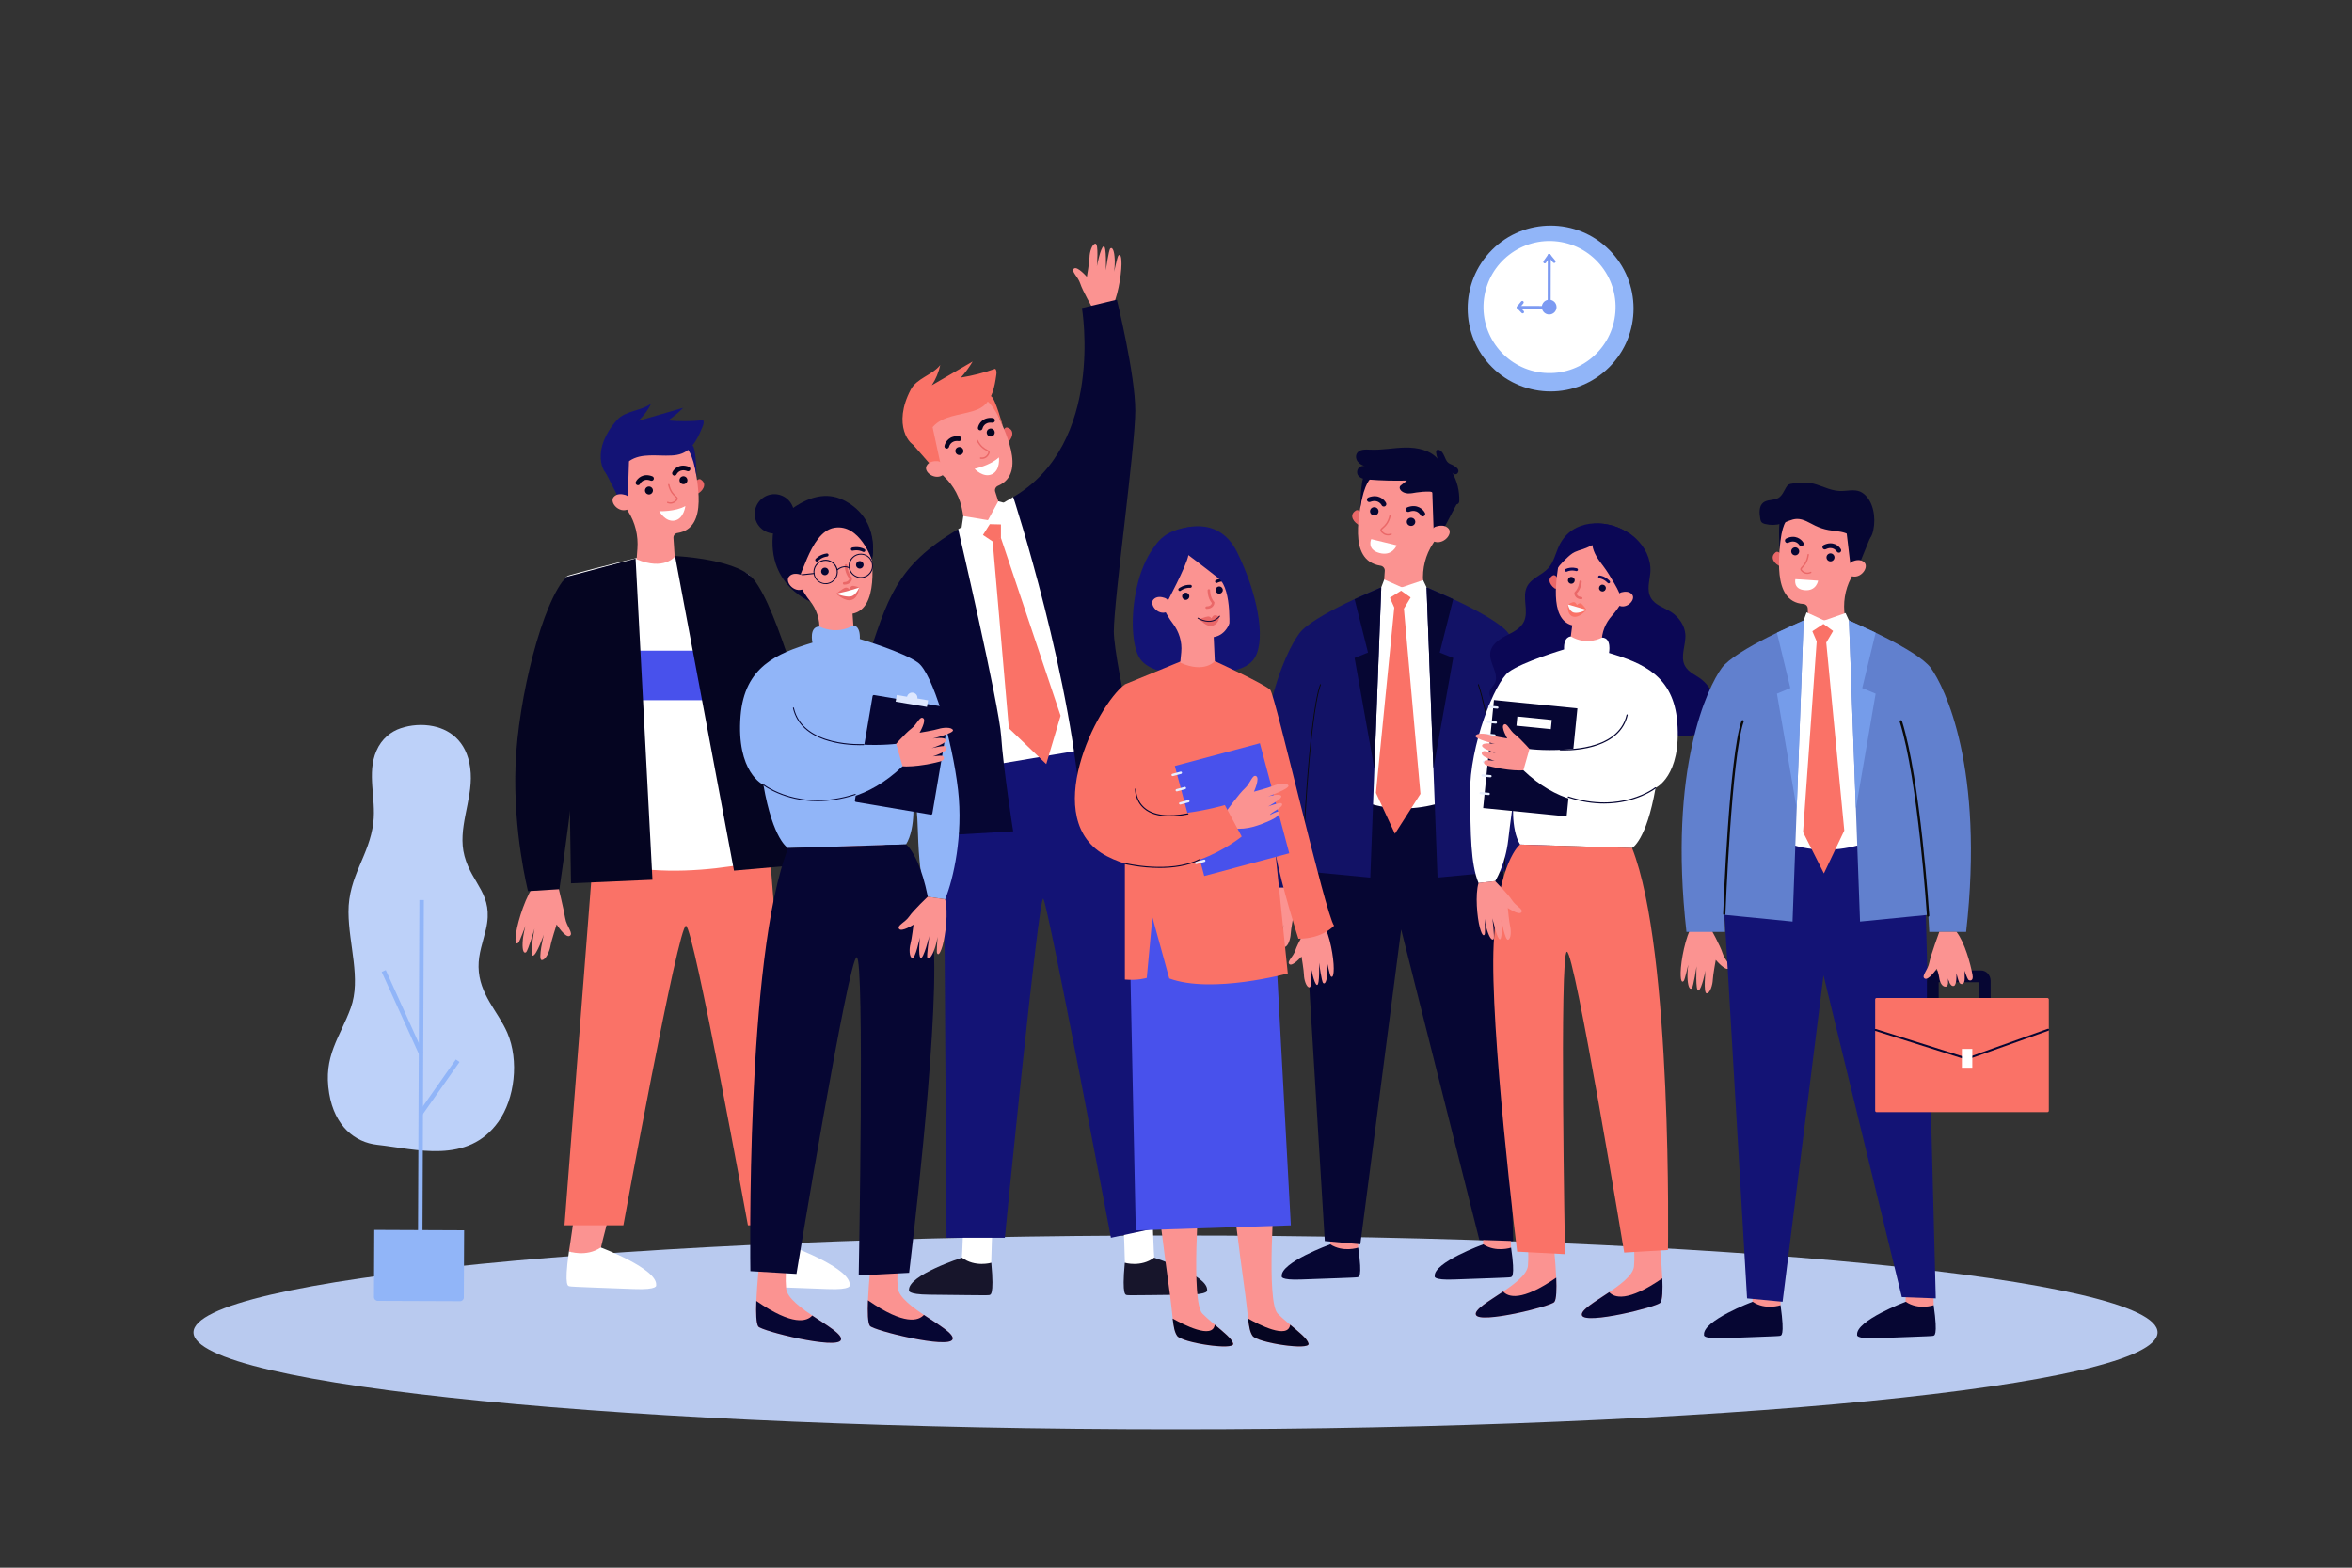 <?xml version="1.0" encoding="UTF-8"?> <!-- Generator: Adobe Illustrator 24.3.0, SVG Export Plug-In . SVG Version: 6.00 Build 0) --> <svg xmlns="http://www.w3.org/2000/svg" xmlns:xlink="http://www.w3.org/1999/xlink" version="1.1" id="_x2014_ÎÓÈ_x5F_1" x="0px" y="0px" viewBox="0 0 3000 2000" style="enable-background:new 0 0 3000 2000;" xml:space="preserve"><rect x="0" y="0" width="3000" height="2000" fill="#333333" stroke="none"/> <style type="text/css"> .st0{display:none;fill:#FFFFFF;} .st1{display:none;fill:#DDE7FE;} .st2{fill:#B9CAEF;} .st3{fill:#FB9391;} .st4{fill:#060633;} .st5{fill:#EA6868;} .st6{fill:#FFFFFF;} .st7{fill:#121266;} .st8{fill:#0A0A0A;} .st9{fill:#FA7267;} .st10{fill:#17152B;} .st11{fill:#131375;} .st12{fill:#050521;} .st13{fill:#BDD1F9;} .st14{fill:#91B5F8;} .st15{fill:#7C9AF2;} .st16{fill:#4851EC;} .st17{fill:#E7EEFD;} .st18{fill:#240D39;} .st19{fill:#0B0755;} .st20{fill:#FAFAFC;} .st21{fill:#DDE7FE;} .st22{fill:#6180CE;} .st23{fill:#759CEA;} </style> <rect x="0" y="0" class="st0" width="3000" height="2000"></rect> <g> <path class="st1" d="M2783.6,1581.6c-37.7,84-83.7,138.6-84,154.7l-2260.1-12.6c-136.7-90.6-251.4-472.6-225.7-719.7 c38.4-369.8,324-474.9,449.9-522.6C945,374.7,1053.6,301.8,1158,234.2c145.1-94,280.1-119,454.8-115.2 c205.5,4.5,633,87.8,769,251.5c213.5,256.9,174.1,415.5,339.2,676.7C2866.1,1276.5,2839.3,1457.5,2783.6,1581.6z"></path> <path class="st2" d="M2752,1699.8c0-68.3-560.8-123.6-1252.6-123.6c-691.8,0-1252.6,55.4-1252.6,123.6s560.8,123.6,1252.6,123.6 C2191.2,1823.5,2752,1768.1,2752,1699.8L2752,1699.8z"></path> <g> <path class="st3" d="M1643.2,1127.7c0,0,12.7,22,15.5,31c2.8,8.9,12.3,15.6,7.8,18.8s-16.4-10.6-16.4-10.6s-3.6,18.7-3.8,24.6 c-0.2,5.9-3.3,16.4-7.8,16.6c-4.5,0.2-1.5-28.1-1.5-28.1s-4.9,23.6-9,24.6c-4.1,1-2.4-29.8-2.4-29.8s-4,25.4-6.1,27.1 c-2.1,1.7-4.5-0.8-5.3-10.1c-0.8-9.3,0.8-19,0.8-19s-4.2,17.6-5.5,19.6c-1.3,1.9-4.5,3.7-4.2-10.2c0.3-13.9,5.9-43.9,15-57.8 L1643.2,1127.7z"></path> <path class="st3" d="M1696.4,1536.8c0,0,0.8,50.9,0.3,51.7c-0.4,0.7,3.8,7.1,3.8,7.1l16.6,2.9l15.2-6.7c0,0-1.3-47.3,0.2-54.8 C1734.2,1529.4,1696.4,1536.8,1696.4,1536.8z"></path> <path class="st4" d="M1732.4,1591.7c0,0-19.2,6.5-35.6-4.2c0,0-63.8,23.1-61.9,40.7c0,0-2.7,5.2,24.9,4.1 c27.7-1.1,70.6-2.3,71.8-2.9C1732.8,1628.7,1738.2,1631.5,1732.4,1591.7z"></path> <path class="st3" d="M1891.4,1536.8c0,0,0.8,50.9,0.3,51.7c-0.4,0.7,3.8,7.1,3.8,7.1l16.6,2.9l15.2-6.7c0,0-1.3-47.3,0.3-54.8 C1929.2,1529.4,1891.4,1536.8,1891.4,1536.8z"></path> <path class="st4" d="M1927.4,1591.7c0,0-19.2,6.5-35.5-4.2c0,0-63.8,23.1-61.9,40.7c0,0-2.7,5.2,24.9,4.1 c27.7-1.1,70.6-2.3,71.8-2.9C1927.8,1628.7,1933.2,1631.5,1927.4,1591.7z"></path> <polygon class="st4" points="1915.8,1050.5 1930.1,1583.3 1886.9,1581.8 1787.2,1185.8 1735.1,1587.4 1689.8,1583.3 1657.2,1048.7 1726.6,997.5 "></polygon> <g> <path class="st5" d="M1737.4,656.1c0,0-4-7.3-8-4.8c-10.1,6.3-1.5,16.2,4.6,18.8L1737.4,656.1z"></path> <path class="st3" d="M1737.6,630.7L1737.6,630.7c0.1-0.7,0.1-1.4,0.2-2.1c3-32,33.4-55.3,66.9-50.2c27.9,4.2,48.8,27.8,48.8,55.1 c0,10.1-2.7,19.5-7.4,27.6c-6.6,12.6-12.3,23.3-18.2,32.2c-9.7,14.6-14,32-12.6,49.3l1.1,13.6c-37.2,15.1-51.8-3.3-51.8-3.3 l1.7-24.7c0.2-3.2-2.2-6-5.5-6.5c0,0,0,0-0.1,0C1717.1,714.9,1735.8,649.8,1737.6,630.7z"></path> <path class="st4" d="M1794.4,665.2c0.3-2.9,2.9-5,5.9-4.7c3,0.3,5.2,2.8,4.9,5.7s-2.9,5-5.9,4.7 C1796.3,670.6,1794.1,668.1,1794.4,665.2z"></path> <path class="st4" d="M1747.5,651.8c0.3-2.9,2.9-5,5.9-4.7c3,0.3,5.2,2.8,4.9,5.7c-0.3,2.9-2.9,5-5.9,4.7 C1749.4,657.2,1747.2,654.6,1747.5,651.8z"></path> <path class="st4" d="M1814.4,658.8c0.6,0,1.1,0,1.7-0.3c1.6-0.7,2.2-2.6,1.5-4.1c-2.3-4.6-9.9-12-22.5-7.2 c-1.6,0.6-2.4,2.4-1.8,4c0.6,1.6,2.5,2.3,4.1,1.7c10.3-3.9,14.3,3.9,14.5,4.2C1812.3,658.1,1813.3,658.7,1814.4,658.8z"></path> <path class="st4" d="M1764.8,646.2c0.6,0,1.1,0,1.7-0.3c1.6-0.7,2.2-2.6,1.5-4.1c-2.3-4.6-9.9-12-22.5-7.2 c-1.6,0.6-2.4,2.4-1.8,4c0.6,1.6,2.5,2.3,4.1,1.7c10.3-3.9,14.3,3.9,14.5,4.2C1762.7,645.5,1763.7,646.1,1764.8,646.2z"></path> <polygon class="st4" points="1858.1,643 1838.9,679.3 1828.6,676.4 1826.9,627.2 "></polygon> <path class="st3" d="M1827.1,675.1c1.1-1.7,2.9-3,4.9-3.5c4.1-1.2,11.3-2.3,15.7,2.8c6.4,7.5-9.5,24.4-22.8,14.1 C1824.9,688.4,1821.2,684.2,1827.1,675.1z"></path> <path class="st5" d="M1765,681.6c4.9,2.9,9.8,0.6,9.8,0.6c0.5-0.2,0.6-0.8,0.4-1.2c-0.2-0.4-0.8-0.6-1.3-0.4 c-0.2,0.1-5.6,2.6-10.3-2.4c-0.8-0.8-1.1-1.4-1.1-1.9c0-0.6,0.9-1.4,2-2.4c2.7-2.3,7.2-6.2,9.4-15.7c0.1-0.5-0.2-1-0.7-1.1 c-0.5-0.1-1,0.2-1.1,0.7c-2.1,8.9-6.1,12.5-8.8,14.8c-1.4,1.3-2.6,2.2-2.7,3.6c0,1,0.4,2,1.6,3.2 C1763.2,680.3,1764.1,681,1765,681.6z"></path> <path class="st4" d="M1749,609.9c0,0-8.8,4.9-14.1,38.6c0,0,0.7-38,5.5-41.8S1749,609.9,1749,609.9z"></path> </g> <path class="st6" d="M1819.6,749.3h-57.8l-22.4,93.5v179.5c0,0,53,24.8,122.9-7.6l-20.4-210L1819.6,749.3z"></path> <path class="st7" d="M1819.6,749.3c0,0,87.2,35.6,104.3,58.5c17.1,22.9,68.5,122.2,44.8,324.5h-46.9l-1.2-21l-87,8.3L1819.6,749.3 z"></path> <path class="st7" d="M1761.8,749.3c0,0-87.2,35.6-104.3,58.5c-17.1,22.9-68.5,122.2-44.8,324.5h49.1l-1-21l87,8.3L1761.8,749.3z"></path> <path class="st8" d="M1920.3,1112.8c-0.3,0-0.5-0.2-0.5-0.5c-0.1-1.7-11.2-167.1-34.6-238.7c-0.1-0.3,0.1-0.6,0.3-0.7 c0.3-0.1,0.6,0.1,0.7,0.3c23.5,71.8,34.6,237.3,34.7,239C1920.9,1112.5,1920.6,1112.8,1920.3,1112.8 C1920.3,1112.8,1920.3,1112.8,1920.3,1112.8z"></path> <path class="st8" d="M1660.9,1110.8C1660.8,1110.8,1660.8,1110.8,1660.9,1110.8c-0.3,0-0.5-0.3-0.5-0.6 c0.1-1.9,7.8-194.5,23.4-237c0.1-0.3,0.4-0.4,0.7-0.3c0.3,0.1,0.4,0.4,0.3,0.7c-15.5,42.4-23.2,234.7-23.3,236.7 C1661.4,1110.6,1661.1,1110.8,1660.9,1110.8z"></path> <polygon class="st9" points="1800.8,759.8 1790.7,776.5 1811.8,1012.8 1779.2,1063.7 1755,1011.5 1778.4,775.1 1771,758.4 1790.9,751.2 "></polygon> <polygon class="st6" points="1819.6,749.3 1815.2,740.1 1788.1,749.3 1765.6,739.3 1761.8,749.3 1766.6,766.5 1787.1,753.6 1807.1,767.7 "></polygon> <path class="st3" d="M1934.6,1132.4c0,0-11,28.8-12.8,38c-1.8,9.2-10.6,16.7-5.8,19.5c4.8,2.7,15.3-12.1,15.3-12.1 s2.4,5.2,3.2,11.1c0.8,5.8,3.8,11.2,8.2,11s2.9-10.4,2.9-10.4s2.6,10.9,7.6,9.4c4-1.2,3.2-15.7,3.2-15.7s2.3,9.2,3.6,11.6 c1.6,2.8,7.1,3.8,6.9-5.6c-0.1-9.4-0.2-9.1-0.2-9.1s3.1,9.2,4.6,11c1.5,1.8,7.1,2.3,5.6-5.5c-2.5-13.7-10-40.3-20.5-53.2H1934.6z"></path> <path class="st4" d="M1838.4,575.8c-1.7-1.6-4.7-3-6.1-1.1c-0.6,0.7-0.6,1.7-0.5,2.7c0.2,2.7,0.9,5.3,1.9,7.8 c-9.7-11-26-14.4-41-14.2c-15,0.2-29.9,3.4-44.9,2.7c-5.9-0.3-13.1-0.7-16.6,4c-2.4,3.2-1.9,8,0.6,11.2c2.4,3.2,6.4,5.2,10.4,6.1 c-3.1-1.3-7-0.4-9.2,2c-2.2,2.4-2.6,6.3-1,9.1c2.6,4.3,8.4,5.3,13.6,5.7c16.3,1.3,32.7,1.7,49,1.3c-2.4,1.9-4.8,3.7-7.1,5.6 c-0.8,0.6-1.7,1.3-2,2.2c-0.5,1.3-0.1,2.8,0.7,3.9c2,3,5.8,4.5,9.5,4.7c3.7,0.2,7.4-0.6,11-1.2c5.3-0.8,10.7-1.2,16.2-1.1 c1.1,0,2.3,0.1,3.3,0.5c1.4,0.6,2.3,1.9,3.2,3c5.8,6.7,14.9,9.5,23.5,12.1c2.7,0.8,6.2,1.3,7.7-1c0.6-0.9,0.7-2,0.7-3 c0.4-12.5-2.7-25.1-9-36.1c1.6,2.8,5.6,3.5,7.4,0.2c2.3-4.2-3.1-7.6-6.2-9.3c-2.8-1.6-5.4-1.9-7.5-4.5 C1842.8,585,1842.4,579.8,1838.4,575.8z"></path> <polygon class="st4" points="1853.6,764.4 1836.4,832.5 1853.6,839.4 1828.3,980.7 1819.6,749.3 "></polygon> <polygon class="st4" points="1727.8,764.4 1744.9,832.5 1727.8,839.4 1753,980.7 1761.8,749.3 "></polygon> <path class="st6" d="M1781.4,695.7l-32.4-7.9c0,0-6.2,13.2,10.5,17.7C1776.2,710,1781.4,695.7,1781.4,695.7z"></path> </g> <g> <path class="st3" d="M1122.3,1083.4c0,0,10.9,23.4,13,32.8c2.1,9.3,11,16.9,6.3,19.8c-4.7,3-15.5-12-15.5-12s-4.9,18.8-5.5,24.9 s-4.5,16.5-8.9,16.4c-4.4-0.1,0.6-28.8,0.6-28.8s-6.6,23.8-10.7,24.5c-4.1,0.8-0.2-30.7-0.2-30.7s-5.8,25.7-8,27.3 c-2.2,1.6-4.4-1.2-4.5-10.7c-0.2-9.6,2.2-19.4,2.2-19.4s-5.4,17.7-6.8,19.6c-1.4,1.9-4.7,3.5-3.4-10.7 c1.3-14.2,9.1-44.6,19.1-58.1L1122.3,1083.4z"></path> <path class="st3" d="M1393.7,393.4c0,0-12.9-22.4-15.8-31.6c-2.9-9.1-12.4-15.9-8-19.2c4.4-3.3,16.4,10.6,16.4,10.6 s3.3-19.2,3.4-25.2c0.1-6.1,3.1-16.8,7.5-17.1c4.4-0.3,1.9,28.8,1.9,28.8s4.6-24.2,8.6-25.4c4-1.1,2.8,30.6,2.8,30.6 s3.6-26.1,5.7-27.9c2.1-1.8,4.5,0.8,5.4,10.3c1,9.5-0.5,19.5-0.5,19.5s3.9-18.1,5.1-20.2c1.2-2,4.4-3.9,4.3,10.4 c-0.1,14.3-5.2,45.2-14.1,59.5L1393.7,393.4z"></path> <path class="st6" d="M1229.2,1549c0,0-1.9,55.8-2.4,56.6c-0.5,0.8,3.7,8,3.7,8l17.4,4l16.4-6.6c0,0,1.1-51.9,3.2-60 C1269.7,1542.8,1229.2,1549,1229.2,1549z"></path> <path class="st10" d="M1264.4,1611c0,0-20.6,6.1-37.4-6.5c0,0-68.8,22.1-67.6,41.4c0,0-3.2,5.6,26.2,5.8 c29.3,0.2,74.9,1.1,76.1,0.5C1262.9,1651.5,1268.5,1654.9,1264.4,1611z"></path> <path class="st6" d="M1469.9,1549c0,0,1.9,55.8,2.4,56.6c0.5,0.8-3.7,8-3.7,8l-17.4,4l-16.4-6.6c0,0-1.1-51.9-3.2-60 C1429.5,1542.8,1469.9,1549,1469.9,1549z"></path> <path class="st10" d="M1434.7,1611c0,0,20.6,6.1,37.4-6.5c0,0,68.8,22.1,67.6,41.4c0,0,3.2,5.6-26.2,5.8 c-29.3,0.2-74.9,1.1-76.1,0.5C1436.2,1651.5,1430.6,1654.9,1434.7,1611z"></path> <polygon class="st6" points="1292.4,634.1 1222.2,675.1 1212.6,723.1 1266.9,989.5 1385.4,971.3 1339.9,701.1 "></polygon> <path class="st11" d="M1431.4,948.1c0,0,38.9,130.5,54.3,616.3l-68.7,14.7c0,0-80.5-427.2-86.3-432.5c-5.9-5.3-49,432.5-49,432.5 h-74.4l-3.9-592.6L1431.4,948.1z"></path> <path class="st4" d="M1292.4,634.1c0,0,77.4,236.9,87.2,416.1l88.1-6.6c0,0-47-197.5-47-237.9c0-40.5,27.4-235.7,27.4-281.7 s-23.5-141.7-23.5-141.7L1380,393C1380,393,1409.6,565.7,1292.4,634.1z"></path> <path class="st4" d="M1222.2,675.1c0,0,52.2,224.1,54.8,264.2c2.6,40.1,15.3,121.3,15.3,121.3l-92.4,5.3l-9.1-158.3 c0,0-28.7,60.3-35.3,86.3s-18.3,97.8-18.3,97.8h-52.2c0,0-7.8-160.6,19.6-244.2C1132.1,763.9,1142.2,722.3,1222.2,675.1z"></path> <g> <g> <path class="st5" d="M1278.8,551.9c0,0,2-7.8,6.2-6.4c10.8,3.6,5.3,15.1,0.3,19L1278.8,551.9z"></path> <path class="st3" d="M1272.5,527.7L1272.5,527.7c-0.3-0.6-0.5-1.3-0.7-2c-10.4-29.8-44-45-73.5-32.4 c-24.6,10.5-38.3,37.7-31.8,63.7c2.4,9.6,7.1,18,13.4,24.6c9.1,10.5,16.9,19.4,24.4,26.5c12.4,11.7,20.5,27.3,23.3,44.1 l2.3,13.2c37.8,5.8,46.9-15,46.9-15l-7.4-23.1c-1-3,0.6-6.2,3.5-7.5c0,0,0,0,0.1,0C1311.5,603.2,1278.7,545.5,1272.5,527.7z"></path> <path class="st12" d="M1228.5,573.7c-0.9-2.7-3.9-4.1-6.5-3.1c-2.7,0.9-4.1,3.9-3.1,6.5c0.9,2.7,3.9,4.1,6.5,3.1 C1228.1,579.3,1229.5,576.3,1228.5,573.7z"></path> <path class="st12" d="M1268.5,550.1c-0.9-2.7-3.9-4.1-6.5-3.1c-2.7,0.9-4.1,3.9-3.1,6.5c0.9,2.7,3.9,4.1,6.5,3.1 C1268,555.7,1269.4,552.7,1268.5,550.1z"></path> <path class="st12" d="M1208.6,572.2c-0.5,0.2-1,0.2-1.6,0.1c-1.6-0.3-2.7-1.9-2.3-3.5c1-4.9,6.3-13.7,19-12.1 c1.6,0.2,2.8,1.7,2.6,3.4c-0.2,1.6-1.7,2.8-3.4,2.6c-10.4-1.3-12.3,7-12.4,7.3C1210.3,571,1209.5,571.8,1208.6,572.2z"></path> <path class="st12" d="M1251.3,548.8c-0.5,0.2-1,0.2-1.6,0.1c-1.6-0.3-2.7-1.9-2.3-3.5c1-4.9,6.3-13.7,19-12.1 c1.6,0.2,2.8,1.7,2.6,3.4c-0.2,1.6-1.7,2.8-3.4,2.6c-10.4-1.3-12.3,7-12.4,7.3C1253,547.6,1252.2,548.5,1251.3,548.8z"></path> <polygon class="st9" points="1164.5,567.2 1190.9,597.4 1199.7,592.2 1189.5,544.9 "></polygon> <path class="st3" d="M1200.8,590.6c-1.4-1.4-3.3-2.2-5.3-2.3c-4.1-0.2-11,0.4-13.8,6.3c-4.2,8.6,14.6,21,24.3,8.2 C1206,602.9,1208.3,598,1200.8,590.6z"></path> <path class="st5" d="M1259.5,582.5c-3.8,3.9-8.9,2.8-8.9,2.8c-0.5-0.1-0.8-0.6-0.7-1.1c0.1-0.5,0.6-0.8,1.1-0.7 c0.2,0.1,5.8,1.2,8.9-4.6c0.5-0.9,0.7-1.6,0.6-2.1c-0.2-0.6-1.1-1.1-2.4-1.8c-3-1.6-8.1-4.3-12.4-12.8c-0.2-0.4,0-1,0.4-1.2 c0.4-0.2,1,0,1.2,0.4c4,8.1,8.6,10.5,11.6,12.1c1.6,0.9,2.9,1.5,3.3,2.8c0.3,0.9,0.1,2-0.7,3.4 C1260.9,580.9,1260.2,581.8,1259.5,582.5z"></path> <path class="st6" d="M1243.1,598.1c0,0,20.6-4.5,31-14.6c0,0,2.2,16.2-8.8,21.5C1254.2,610.1,1243.1,598.1,1243.1,598.1z"></path> <path class="st9" d="M1257.1,510.5c0,0,9.3,2.6,22.1,33.5c0,0-9.7-36-15-38.5C1259,503,1257.1,510.5,1257.1,510.5z"></path> </g> <path class="st9" d="M1161.7,497c7.6-14.5,27.4-18.4,37.6-31.3c-2,9.2-5.6,18-10.8,25.8c17.4-10.1,34.7-20.2,52.1-30.3 c-4.3,7.3-9.3,14.2-15,20.5c14.9-2.4,29.6-6.2,43.8-11.2c2,1.9,1.8,5.1,1.4,7.8c-2.1,14.9-5.1,31.5-17.3,40.3 c-3.8,2.8-8.2,4.5-12.6,5.9c-17.7,5.4-38.6,6-50.8,19.8c-5.7,6.4-10.1,24.8-20.5,24.9C1160.3,569.3,1138,542.1,1161.7,497z"></path> </g> <polygon class="st9" points="1276.7,666.9 1276.7,686.3 1266.6,691.1 1251.9,681.3 1261,666.9 "></polygon> <polygon class="st6" points="1226.6,672.5 1228.7,658.4 1260.2,663.6 1273.3,639.5 1280.1,641.3 1283.6,669.2 1262.5,668.7 1251.9,685.5 "></polygon> <polygon class="st9" points="1276.7,686.3 1352.8,913.1 1334.5,974.8 1286.8,929.1 1265.9,687.8 "></polygon> </g> <g> <path class="st13" d="M552.8,926.5c23.9,5,45.3,22.4,47.6,59.9c2.2,35.5-17.4,70.6-7.9,105.8c9.7,36.2,37.8,48.6,27.3,93.3 c-3.7,15.9-9.7,31.4-9.4,48.1c0.5,35,24.8,56.5,36.7,84c15.3,35.5,9.4,84.3-11.3,113.3c-39.3,55.2-105.4,35-154.6,29.6 c-28.6-3.2-54.3-23.7-61.3-65.3c-8.1-48.2,13.7-71.4,27.5-109.4c13.4-37-2.7-80.8-2.9-122.2c-0.2-46.3,26.6-71.6,31.7-114.2 c3.7-30.8-8.6-62.5,3.9-91.5c6.6-15.4,18.7-24.8,31.2-28.9C523.6,924.9,538.6,923.5,552.8,926.5z"></path> <rect x="318.3" y="1364" transform="matrix(4.107895e-03 -1 1 4.107895e-03 -832.168 1898.015)" class="st14" width="437.1" height="5.7"></rect> <rect x="510.3" y="1234" transform="matrix(0.911 -0.412 0.412 0.911 -486.435 325.984)" class="st14" width="5.7" height="115.4"></rect> <rect x="519" y="1383.4" transform="matrix(0.575 -0.818 0.818 0.575 -896.148 1048.335)" class="st14" width="82.7" height="5.7"></rect> <path class="st14" d="M586.8,1660l-105-0.4c-2.6,0-4.8-2.2-4.8-4.8l0.4-85.7l114.6,0.5l-0.4,85.7 C591.6,1657.9,589.5,1660,586.8,1660z"></path> </g> <g> <ellipse transform="matrix(0.707 -0.707 0.707 0.707 301.176 1513.989)" class="st14" cx="1978.1" cy="393.4" rx="105.8" ry="105.8"></ellipse> <ellipse transform="matrix(0.13 -0.992 0.992 0.13 1329.985 2300.977)" class="st6" cx="1976.1" cy="392.7" rx="84.2" ry="84.2"></ellipse> <path class="st15" d="M1985.4,391.8c0-5.2-4.2-9.4-9.4-9.4s-9.4,4.2-9.4,9.4c0,5.2,4.2,9.4,9.4,9.4S1985.4,397,1985.4,391.8z"></path> <g> <path class="st15" d="M1976,393.7h-1.9c-1,0-1.9-0.8-1.9-1.9s0.8-1.9,1.9-1.9h0l0.1-58.1l-2.3,3.4c-0.6,0.9-1.8,1.1-2.6,0.5 c-0.8-0.6-1.1-1.8-0.5-2.6l5.8-8.3c0.5-0.7,1.3-1,2.1-0.7c0.8,0.2,1.3,1,1.3,1.8l-0.1,66C1977.8,392.9,1977,393.7,1976,393.7z"></path> <path class="st15" d="M1982.4,335.5c-0.5,0-1.1-0.2-1.5-0.7l-6.4-7.8c-0.7-0.8-0.5-2,0.3-2.6c0.8-0.7,2-0.5,2.6,0.3l6.4,7.8 c0.7,0.8,0.5,2-0.3,2.6C1983.3,335.4,1982.9,335.5,1982.4,335.5z"></path> </g> <g> <path class="st15" d="M1942.1,399.8c-0.5,0-1-0.2-1.3-0.6l-5.6-5.8c-0.5-0.5-0.7-1.3-0.4-2c0.3-0.7,1-1.1,1.7-1.1h0l43.9,0.1 c1,0,1.9,0.8,1.9,1.9v1.9c0,1-0.8,1.9-1.9,1.9c-1,0-1.9-0.8-1.9-1.9v0l-37.6-0.1l2.5,2.6c0.7,0.7,0.7,1.9,0,2.6 C1943,399.6,1942.6,399.8,1942.1,399.8z"></path> <path class="st15" d="M1936.5,394c-0.4,0-0.8-0.1-1.2-0.4c-0.8-0.7-0.9-1.8-0.3-2.6l5.2-6.4c0.7-0.8,1.8-0.9,2.6-0.3 c0.8,0.7,0.9,1.8,0.3,2.6l-5.2,6.4C1937.6,393.8,1937.1,394,1936.5,394z"></path> </g> </g> <g> <path class="st3" d="M1667.1,1183c0,0-12.1,20.8-14.8,29.3c-2.7,8.5-11.6,14.7-7.5,17.8c4.1,3.1,15.3-9.8,15.3-9.8 s3,17.8,3.1,23.5s2.8,15.6,6.9,15.9s1.8-26.7,1.8-26.7s4.1,22.5,7.9,23.6c3.8,1.1,2.7-28.4,2.7-28.4s3.2,24.3,5.2,25.9 c1.9,1.7,4.1-0.7,5.1-9.6c0.9-8.9-0.4-18.2-0.4-18.2s3.6,16.9,4.7,18.7c1.1,1.9,4.1,3.6,4.1-9.6c0-13.3-4.7-42-12.9-55.4 L1667.1,1183z"></path> <path class="st3" d="M1529.7,1518.8c0,0-11.1,142,4,157.1c15.1,15.1,37.2,29.2,39.3,38.3s-65.4-1-71.5-10.1 c-6-9.1-5-24.2-11.1-66.5c-6-42.3-15.1-118.8-15.1-118.8H1529.7z"></path> <path class="st12" d="M1572.9,1714.2c-1.4-6.2-12.1-14.7-23.5-24.2c-2.5,19.4-40.6-0.5-53.7-7.9c1.3,11,2.5,17.4,5.7,22.1 C1507.5,1713.1,1575,1723.2,1572.9,1714.2z"></path> <path class="st3" d="M1625.8,1518.8c0,0-11.1,142,4,157.1c15.1,15.1,37.2,29.2,39.3,38.3c2,9.1-65.4-1-71.5-10.1 c-6-9.1-5-24.2-11.1-66.5c-6-42.3-15.1-118.8-15.1-118.8H1625.8z"></path> <path class="st12" d="M1669.1,1714.2c-1.4-6.2-12.1-14.7-23.5-24.2c-2.5,19.4-40.6-0.5-53.7-7.9c1.3,11,2.5,17.4,5.7,22.1 C1603.6,1713.1,1671.1,1723.2,1669.1,1714.2z"></path> <path class="st11" d="M1503,676.1c0,0,50-22,75,28.4c24.9,50.4,37.3,109.3,22.7,134.2s-63.2,17.6-63.2,17.6s-58.4,11.9-81.4-13.3 S1443.9,689.9,1503,676.1z"></path> <polygon class="st16" points="1627.7,1216.2 1646.5,1563.3 1448.7,1569.7 1441.3,1216.2 1458.4,1149.6 1558.4,1129.2 "></polygon> <path class="st9" d="M1434.8,873.1l70.8-29.1l44-0.5c0,0,64.3,29.6,70.7,36.7c6.4,7.2,70.5,287.1,81.3,300.7 c0,0-14,16.7-45.5,16.7c0,0-21.4-66.7-29.3-109.7l15.8,154c0,0-96.7,26.5-151.2,6.4l-21.5-78.1l-7.2,77.4c0,0-11.5,3.6-27.9,2.1 V873.1z"></path> <g> <rect x="1515.3" y="961.2" transform="matrix(0.966 -0.258 0.258 0.966 -213.264 439.609)" class="st16" width="112.3" height="145.3"></rect> <g> <path class="st17" d="M1506.5,987.3l-10.4,2.8c-0.8,0.2-1.6-0.3-1.8-1.1c-0.2-0.8,0.3-1.6,1.1-1.8l10.4-2.8 c0.8-0.2,1.6,0.3,1.8,1.1C1507.7,986.3,1507.3,987.1,1506.5,987.3z"></path> <g> <path class="st17" d="M1511.7,1006.8l-10.4,2.8c-0.8,0.2-1.6-0.3-1.8-1.1c-0.2-0.8,0.3-1.6,1.1-1.8l10.4-2.8 c0.8-0.2,1.6,0.3,1.8,1.1C1512.9,1005.8,1512.5,1006.6,1511.7,1006.8z"></path> <path class="st17" d="M1516.1,1023.6l-10.4,2.8c-0.8,0.2-1.6-0.3-1.8-1.1c-0.2-0.8,0.3-1.6,1.1-1.8l10.4-2.8 c0.8-0.2,1.6,0.3,1.8,1.1S1516.9,1023.4,1516.1,1023.6z"></path> <path class="st17" d="M1520.8,1041.3l-10.4,2.8c-0.8,0.2-1.6-0.3-1.8-1.1c-0.2-0.8,0.3-1.6,1.1-1.8l10.4-2.8 c0.8-0.2,1.6,0.3,1.8,1.1C1522.1,1040.2,1521.6,1041,1520.8,1041.3z"></path> <path class="st17" d="M1525.6,1058.9l-10.4,2.8c-0.8,0.2-1.6-0.3-1.8-1.1c-0.2-0.8,0.3-1.6,1.1-1.8l10.4-2.8 c0.8-0.2,1.6,0.3,1.8,1.1C1526.8,1057.9,1526.4,1058.7,1525.6,1058.9z"></path> <path class="st17" d="M1530.3,1076.6l-10.4,2.8c-0.8,0.2-1.6-0.3-1.8-1.1s0.3-1.6,1.1-1.8l10.4-2.8c0.8-0.2,1.6,0.3,1.8,1.1 S1531.1,1076.3,1530.3,1076.6z"></path> <path class="st17" d="M1536.4,1099.6l-10.4,2.8c-0.8,0.2-1.6-0.3-1.8-1.1c-0.2-0.8,0.3-1.6,1.1-1.8l10.4-2.8 c0.8-0.2,1.6,0.3,1.8,1.1C1537.7,1098.5,1537.2,1099.4,1536.4,1099.6z"></path> </g> </g> </g> <path class="st3" d="M1565.1,1033.9c0,0,15.4-21.5,22.7-28.1c7.3-6.5,9.5-18.3,14.5-15.6c5,2.7-2.9,19.8-2.9,19.8 s19.3-5.1,24.9-7.6c5.7-2.5,17-4.3,19.1-0.3c2.1,4-26,14-26,14s14-4.2,16.7-0.9c2.8,3.3-16.7,13.7-16.7,13.7s14.4-5.4,16.9-4.2 c2.6,1.2,1.2,4.5-7.3,9.4c-8.5,5-7,5.5-7,5.5s8.1-4.4,10.5-4.1c2.4,0.3,3.2,5.1-10.1,11.1s-29.7,12.4-46.8,10.3L1565.1,1033.9z"></path> <path class="st9" d="M1434.8,873.1c-35.8,26.5-110.3,174.1-22.9,219.2c87.4,45.1,171.9-25.1,171.9-25.1l-21.5-40.1 c0,0-93.8,27.2-108.2-2.1c-14.3-29.4-0.7-58-0.7-58S1437,881,1434.8,873.1L1434.8,873.1z"></path> <path class="st5" d="M1572.3,758.6c0,0,4-6.7,7.5-4.2c8.9,6.3,0,15.7-5.7,17.8L1572.3,758.6z"></path> <path class="st3" d="M1514.3,676c-26.4,2.9-46.7,25.6-46.9,52.1c-0.1,8.7,2,16.9,5.6,24.1c8.1,18,14.8,32.6,22.8,43 c8.1,10.6,12.2,23.7,10.9,36.9l-1.3,13.4c31.4,13.9,44.1-2,44.1-2l-1.4-30.7l0,0c33-5.5,25.8-66.6,24.9-84.7l-0.1,0 c0-0.7,0-1.4,0-2C1571.6,695.8,1545,672.6,1514.3,676z"></path> <path class="st4" d="M1559.7,753c0.1-2.5-1.8-4.7-4.4-4.8c-2.5-0.1-4.7,1.8-4.8,4.4c-0.1,2.5,1.8,4.7,4.4,4.8 C1557.4,757.5,1559.6,755.5,1559.7,753z"></path> <path class="st4" d="M1517,760.9c0.1-2.5-1.8-4.7-4.4-4.8c-2.5-0.1-4.7,1.8-4.8,4.4c-0.1,2.5,1.8,4.7,4.4,4.8 C1514.7,765.4,1516.9,763.4,1517,760.9z"></path> <path class="st5" d="M1555.1,786.7c0,0-4.2-2.5-6.5-1.6c-2.3,0.9-3.3,3.8-3.3,3.8s-1.7-2.7-4.5-2.4c-2.9,0.2-10.6,3.2-10.6,3.2 s8.6,11.4,16.9,8.4c8.3-3,7.9-11.1,7.9-11.1L1555.1,786.7z"></path> <path class="st18" d="M1547.6,792.5c-9.6,3.1-19.8-3.2-19.9-3.3c-0.3-0.2-0.4-0.6-0.2-0.9c0.2-0.3,0.6-0.4,0.9-0.2 c0.7,0.4,16.6,10.1,26.6-2.4c0.2-0.3,0.6-0.3,0.9-0.1c0.3,0.2,0.3,0.6,0.1,0.9C1553.4,789.7,1550.6,791.6,1547.6,792.5z"></path> <path class="st4" d="M1504.9,754c-0.5,0-1.1-0.2-1.5-0.7c-0.7-0.8-0.6-2,0.3-2.7c0.2-0.2,6.1-4.9,14.7-4.5c1.1,0.1,1.9,1,1.8,2 c-0.1,1.1-1,1.9-2,1.8c-7.1-0.4-12,3.6-12.1,3.6C1505.8,753.8,1505.3,754,1504.9,754z"></path> <path class="st4" d="M1551.4,743.8c-0.5-0.1-1-0.4-1.3-1c-0.5-0.9-0.2-2.1,0.7-2.6c0.3-0.2,6.9-3.7,15.3-1.8 c1,0.2,1.7,1.3,1.4,2.3c-0.2,1-1.3,1.7-2.3,1.4c-7-1.6-12.5,1.4-12.5,1.4C1552.3,743.8,1551.8,743.9,1551.4,743.8z"></path> <path class="st5" d="M1541.9,776.5c5.4-1.1,7-5.3,7.1-7.6c0-0.4-0.1-0.8-0.4-1.1c-5.2-5.7-5.1-14.5-5.1-14.6 c0-0.9-0.7-1.6-1.6-1.6c-0.9,0-1.6,0.7-1.6,1.6c0,0.4-0.1,9.6,5.4,16.2c-0.3,1.3-1.4,4.2-6.6,4.2c-0.9,0-1.6,0.7-1.6,1.6 s0.7,1.6,1.6,1.6C1540.1,776.7,1541.1,776.6,1541.9,776.5z"></path> <path class="st11" d="M1515.8,708.2c0,0,20.7,15.5,38.6,29.7c17.9,14.2,13.2,70.6,13.2,70.6l19.2-48.3c0,0-6.8-97.7-73.2-87.3 c-66.4,10.4-48.4,80.4-37.6,94.4c10.9,13.9,11.4,3.3,11.4,3.3S1513.9,721.1,1515.8,708.2z"></path> <path class="st3" d="M1489.9,766.3c-0.9-1.7-2.5-2.9-4.3-3.5c-3.7-1.3-10.2-2.6-14.4,2c-6.2,6.8,7.7,23.4,20.1,14.2 C1491.3,779,1494.8,775.1,1489.9,766.3z"></path> <path class="st4" d="M1491.8,1041.5c-14.1,0-25.1-3.3-32.8-10c-11.8-10.2-11.3-24.7-11.3-24.9c0-0.4,0.3-0.7,0.7-0.7 c0.4,0,0.7,0.3,0.7,0.7c0,0.1-0.5,14,10.8,23.8c11.2,9.7,29.8,12.1,55.2,7.2c0.4-0.1,0.7,0.2,0.8,0.6s-0.2,0.7-0.6,0.8 C1506.8,1040.7,1498.9,1041.5,1491.8,1041.5z"></path> <path class="st4" d="M1479.2,1107.3c-24.3,0-44.3-4.9-44.6-5c-0.4-0.1-0.6-0.5-0.5-0.8c0.1-0.4,0.5-0.6,0.8-0.5 c0.6,0.1,56.3,13.9,94.8-4.9c0.3-0.2,0.8,0,0.9,0.3c0.2,0.3,0,0.8-0.3,0.9C1514.5,1105,1495.9,1107.3,1479.2,1107.3z"></path> </g> <g> <path class="st19" d="M1900.9,832.2c-2.1,13.7,12.3,28,5.4,40c-1.5,2.7-3.9,4.8-5.3,7.5c-2.9,6.1,0.6,13.9,6.4,17.3 c5.8,3.5,13.1,3.4,19.7,2c6.6-1.5,12.9-4.2,19.4-5.9c14.7-3.7,30.1-1.9,45.3-2.1c15.4-0.2,31-2.6,45.9,1.2 c17.2,4.4,31.2,16.3,46.4,25.5c15.5,9.3,32.6,16,50.3,19.5c9.2,1.8,19,2.8,28,0c18-5.6,28.2-25.8,24.6-43.8 c-2-10.3-8.1-19.5-16.1-26.1c-7.2-5.9-17.1-9.2-21.7-17.8c-6.5-12,1.4-26.6,0.5-40.2c-0.8-11.4-8.4-22.1-17.8-28.3 c-8.8-5.8-20.5-8.5-26.1-18.1c-6.1-10.5-1.3-22.6-0.7-33.8c0.8-16-7-31.6-18.9-42.4c-3.5-3.2-7.5-6.1-11.7-8.5 c-28-16.4-68.4-15.9-85.1,16.5c-5.1,9.9-7,21.7-14.4,30c-8.1,9-21.7,12.8-27.2,23.6c-6.9,13.6,2.6,31.2-4.1,44.9 c-4.4,9-14.3,13.5-23.1,18C1911.8,815.9,1902.4,822.4,1900.9,832.2z"></path> <path class="st3" d="M1980.1,1573.1c0,0,9.5,78.3,2.5,87.9c-4,5.5-95.8,28.4-100.1,16.3c-4.3-12.1,64.3-38.8,66.4-62.5 c2.1-23.7-3.4-45-3.4-45L1980.1,1573.1z"></path> <path class="st4" d="M1985,1630c-44.4,30.8-61.4,24.7-67.7,17.7c-18.2,12.3-37.1,23-34.8,29.6c4.3,12.1,96.1-10.8,100.1-16.3 C1985.3,1657.5,1985.6,1644.7,1985,1630z"></path> <path class="st3" d="M2115.4,1573.8c0,0,9.5,78.3,2.5,87.9c-4,5.5-95.8,28.4-100.1,16.3c-4.3-12.1,64.3-38.8,66.4-62.5 c2.1-23.7-3.4-45-3.4-45L2115.4,1573.8z"></path> <path class="st4" d="M2120.3,1630.8c-44.4,30.8-61.4,24.7-67.7,17.7c-18.2,12.3-37.1,23-34.8,29.6c4.3,12.1,96.1-10.8,100.1-16.3 C2120.5,1658.2,2120.9,1645.5,2120.3,1630.8z"></path> <g> <path class="st5" d="M1987.3,738.7c0,0-3.2-6.6-6.8-4.5c-8.9,5.3-1.2,14.8,3.9,17.3L1987.3,738.7z"></path> <path class="st3" d="M2048.1,671.4c24.7,4.8,42.1,27.8,40.2,52.9c-0.6,8.2-3.2,15.8-7.2,22.3c-9.1,16.4-16.5,29.6-24.9,38.8 c-8.5,9.4-13.3,21.4-13.2,34l0.2,12.7c-30.8,10.7-41.5-5.4-41.5-5.4l3.7-28.9l0,0c-30.8-7.8-19.1-64.9-16.9-81.9l0,0 c0.1-0.6,0.1-1.3,0.2-1.9C1992.4,685.6,2019.4,665.8,2048.1,671.4z"></path> <path class="st19" d="M2045.1,722.4c5.3,7,9.7,14.6,14.1,22.1c4.6,8,9.4,16.5,9.5,25.8c8.8-5.1,15.2-13.5,20.7-22.1 c2.6-4,5-8.1,6.3-12.7c1.8-6.5,1-13.3,0.3-20c-1-8.6-2.1-17.5-7-24.7c-3.2-4.7-7.8-8.4-12.7-11.4c-11.3-7.1-24.5-11.6-37.8-11.5 c-13.4,0.1-26.9,5.2-36.1,14.9c-11.9,12.5-15.3,30.5-18.3,47.4c2.6-6.9,8.1-12.2,13.4-17.3c3.4-3.3,7-6.7,11.3-8.7 c7.4-3.4,9.2-2.2,22.2-8.8C2032.8,706.3,2038.5,713.7,2045.1,722.4z"></path> <path class="st3" d="M2064.1,758.6c1-1.5,2.6-2.5,4.3-3c3.6-0.9,9.8-1.7,13.5,3c5.3,6.9-9.1,21.5-20.1,11.9 C2061.8,770.5,2058.8,766.5,2064.1,758.6z"></path> <path class="st4" d="M1999.9,740.2c0.1-2.4,2.1-4.3,4.5-4.2c2.4,0.1,4.3,2.1,4.2,4.5c-0.1,2.4-2.1,4.3-4.5,4.2 C2001.7,744.7,1999.8,742.6,1999.9,740.2z"></path> <path class="st4" d="M2039.6,750.1c0.1-2.4,2.1-4.3,4.5-4.2c2.4,0.1,4.3,2.1,4.2,4.5c-0.1,2.4-2.1,4.3-4.5,4.2 C2041.4,754.5,2039.5,752.5,2039.6,750.1z"></path> <path class="st19" d="M2051.5,744.2c0.5,0.1,1.1,0,1.5-0.3c0.8-0.6,0.9-1.8,0.3-2.6c-0.2-0.2-4.7-5.8-12.7-7.1 c-1-0.2-1.9,0.5-2.1,1.5c-0.2,1,0.6,2,1.5,2.1c6.7,1.1,10.4,5.8,10.5,5.8C2050.7,743.8,2051.1,744.1,2051.5,744.2z"></path> <path class="st19" d="M2011.5,728.5c0.5-0.2,0.9-0.6,1.1-1.1c0.3-0.9-0.2-2-1.1-2.3c-0.3-0.1-7-2.4-14.5,0.8 c-0.9,0.4-1.4,1.5-1,2.4c0.4,0.9,1.5,1.3,2.4,1c6.2-2.7,11.9-0.8,11.9-0.7C2010.7,728.6,2011.1,728.6,2011.5,728.5z"></path> <path class="st5" d="M2014.2,764.1c-5-1.4-6.2-5.5-6.1-7.7c0-0.4,0.2-0.8,0.5-1c5.3-5,5.9-13.3,5.9-13.4c0.1-0.8,0.8-1.5,1.6-1.4 c0.8,0,1.5,0.8,1.4,1.6c0,0.4-0.6,9-6.4,14.9c0.1,1.2,1,4.1,5.9,4.5c0.9,0.1,1.5,0.8,1.4,1.6c-0.1,0.8-0.8,1.5-1.6,1.4 C2015.8,764.5,2015,764.3,2014.2,764.1z"></path> <path class="st9" d="M2000,771.1c0,0,6.1-3.7,8.3-2.8c2.2,0.9,3.1,3.7,3.1,3.7s1.7-2.5,4.4-2.3c2.7,0.3,7.7,8.3,7.7,8.3 s-9.1,11.1-17.2,8.6c-8.2-2.5-6.3-14.9-6.3-14.9L2000,771.1z"></path> <path class="st20" d="M2000,771.1l23.5,6.9c0,0-9.4,5.1-15.8,3.6C2001.3,780.2,2000,771.1,2000,771.1z"></path> </g> <path class="st6" d="M2052.3,833c0,0,3.9-19.4-9-19.6c0,0-18.4,10.9-39.7-1.4c0,0-9.4-0.2-8.6,16.5c0,0-52.9,15.8-70.5,28.7 c-17.7,12.9-50.2,93.9-49.4,155.2c0.7,51.6,0.6,89.6,10.8,114.2l21.2-2.5c0,0,13-20.5,16.7-52.9c2-17.8,6.8-52.3,6.8-52.3 s-4.3,38.4,8.3,58.5l142.8,4.4c0,0,18.2-9,30-76.7c0,0,33.2-14.7,27.7-83.7C2134.6,862,2095.4,846,2052.3,833z"></path> <path class="st9" d="M1938.8,1077.4c0,0-28.2,21.1-33.6,126.6s29.9,392.8,29.9,392.8l61.1,3.2c0,0-7.3-384.6,2.4-385.8 c9.7-1.2,73.1,383.8,73.1,383.8l55.8-3.3c0,0,6.1-381.7-45.8-512.9L1938.8,1077.4z"></path> <g> <rect x="1898.5" y="898.1" transform="matrix(0.995 9.934524e-02 -9.934524e-02 0.995 105.763 -189.136)" class="st4" width="107" height="138.5"></rect> <g> <path class="st17" d="M1909.7,904.1l-10.2-1c-0.8-0.1-1.4-0.8-1.3-1.6c0.1-0.8,0.8-1.4,1.6-1.3l10.2,1c0.8,0.1,1.4,0.8,1.3,1.6 C1911.2,903.6,1910.5,904.2,1909.7,904.1z"></path> <g> <path class="st17" d="M1907.8,923.2l-10.2-1c-0.8-0.1-1.4-0.8-1.3-1.6c0.1-0.8,0.8-1.4,1.6-1.3l10.2,1c0.8,0.1,1.4,0.8,1.3,1.6 C1909.3,922.7,1908.6,923.3,1907.8,923.2z"></path> <path class="st17" d="M1906.1,939.7l-10.2-1c-0.8-0.1-1.4-0.8-1.3-1.6c0.1-0.8,0.8-1.4,1.6-1.3l10.2,1c0.8,0.1,1.4,0.8,1.3,1.6 C1907.6,939.2,1906.9,939.8,1906.1,939.7z"></path> <path class="st17" d="M1904.4,957l-10.2-1c-0.8-0.1-1.4-0.8-1.3-1.6c0.1-0.8,0.8-1.4,1.6-1.3l10.2,1c0.8,0.1,1.4,0.8,1.3,1.6 C1905.9,956.5,1905.2,957.1,1904.4,957z"></path> <path class="st17" d="M1902.7,974.3l-10.2-1c-0.8-0.1-1.4-0.8-1.3-1.6c0.1-0.8,0.8-1.4,1.6-1.3l10.2,1c0.8,0.1,1.4,0.8,1.3,1.6 C1904.2,973.8,1903.5,974.4,1902.7,974.3z"></path> <path class="st17" d="M1901,991.7l-10.2-1c-0.8-0.1-1.4-0.8-1.3-1.6c0.1-0.8,0.8-1.4,1.6-1.3l10.2,1c0.8,0.1,1.4,0.8,1.3,1.6 C1902.4,991.2,1901.7,991.7,1901,991.7z"></path> <path class="st17" d="M1898.7,1014.3l-10.2-1c-0.8-0.1-1.4-0.8-1.3-1.6c0.1-0.8,0.8-1.4,1.6-1.3l10.2,1 c0.8,0.1,1.4,0.8,1.3,1.6C1900.2,1013.8,1899.5,1014.3,1898.7,1014.3z"></path> </g> </g> <rect x="1934.8" y="916.3" transform="matrix(0.995 9.935164e-02 -9.935164e-02 0.995 101.304 -189.851)" class="st6" width="44.1" height="11.8"></rect> </g> <path class="st3" d="M1955.5,960.6c0,0-15.8-18.1-22.9-23.4c-7.2-5.3-10.2-15.7-14.4-12.8c-4.3,2.9,4.3,17.7,4.3,17.7 s-17.9-2.9-23.2-4.7c-5.3-1.7-15.7-2.4-17.3,1.4c-1.6,3.8,24.7,10.4,24.7,10.4s-15.6-2.8-16.3,2c-0.6,3.9,17.5,9.6,17.5,9.6 s-12.2-2.7-14.8-2.6c-3.1,0.1-6,4.3,2.1,8.1c8.1,3.7,11.2,4.4,11.2,4.4s-9.1-1.2-11.3-0.7c-2.1,0.5-4.8,4.9,2.5,6.9 c12.8,3.5,38.6,8.3,53.9,4.8L1955.5,960.6z"></path> <path class="st6" d="M2111.6,1005.1c0,0-84.1,57.9-168.5-22.4l7.7-27.1c0,0,107.8,13.3,127.2-43.4L2111.6,1005.1z"></path> <path class="st4" d="M2046,1025.1c-13.6,0-28.9-2.1-45.8-7.6c-0.4-0.1-0.6-0.5-0.5-0.9c0.1-0.4,0.5-0.6,0.9-0.5 c67.3,22.1,110.1-11.2,110.5-11.6c0.3-0.2,0.8-0.2,1,0.1c0.2,0.3,0.2,0.8-0.1,1C2111.8,1006,2087.2,1025.1,2046,1025.1z"></path> <path class="st4" d="M1994.9,957.4c-3,0-4.8-0.1-4.9-0.1c-0.4,0-0.7-0.4-0.7-0.8c0-0.4,0.3-0.7,0.7-0.7c0,0,0,0,0,0 c0.7,0,73.7,4.2,84.7-43.9c0.1-0.4,0.5-0.6,0.9-0.5c0.4,0.1,0.6,0.5,0.5,0.9C2066.6,954.1,2011.7,957.4,1994.9,957.4z"></path> <path class="st3" d="M1907,1124c0,0,16.9,17,21.7,24.6c4.8,7.5,14.9,11.3,11.8,15.3c-3.2,4.1-17.3-5.6-17.3-5.6s1.7,18,3,23.5 c1.4,5.5,1.3,15.8-2.6,17.1s-8.6-25.4-8.6-25.4s1.7,22.8-1.6,24.8c-3.4,2-9.8-26.8-9.8-26.8s3,24.3,1.6,26.4 c-1.4,2.1-4.2,0.4-7.3-8c-3.2-8.3-4.2-17.7-4.2-17.7s0.8,17.2,0.2,19.3c-0.6,2.1-3,4.5-6.4-8.3c-3.4-12.8-6.1-41.8-1.6-56.8 L1907,1124z"></path> </g> <g> <path class="st3" d="M1000.9,1521.5c0,0,12,70.4,12.5,71.2c0.5,0.9-4.4,8.4-4.4,8.4l-19,3.4l-17.3-8c0,0-10-56.7-11.8-65.5 C959,1522.2,1000.9,1521.5,1000.9,1521.5z"></path> <path class="st6" d="M972.6,1596.5c0,0,21.9,7.7,40.6-5c0,0,72.9,27.3,70.6,48.1c0,0,3.1,6.2-28.5,4.9c-31.6-1.3-80.6-2.7-82-3.5 C972.1,1640.3,966,1643.6,972.6,1596.5z"></path> <path class="st3" d="M784.5,1521.5c0,0-18.6,70.4-18.1,71.2c0.5,0.9-4.4,8.4-4.4,8.4l-19,3.4l-17.3-8c0,0,9.5-57.9,7.6-66.7 C731.5,1521,784.5,1521.5,784.5,1521.5z"></path> <path class="st6" d="M725.7,1596.5c0,0,21.9,7.7,40.6-5c0,0,72.9,27.3,70.6,48.1c0,0,3.1,6.2-28.5,4.9c-31.6-1.3-80.6-2.7-82-3.5 C725.2,1640.3,719,1643.6,725.7,1596.5z"></path> <path class="st9" d="M981.3,1081.8l38.1,481.4h-65.4c0,0-69.2-380.4-79-382.1c-9.8-1.7-79.9,382.1-79.9,382.1H720l38.4-493.9 L981.3,1081.8z"></path> <path class="st6" d="M833.6,706.6c0,0,99.9,11.7,121,26.2c21.1,14.5,41.7,251.8,41.7,251.8l2.9,106.4c0,0-145.8,44.5-252.6,0 l-5.6-105.7c0,0-49.9-241.4-15.4-251.2C760.2,724.2,833.6,706.6,833.6,706.6z"></path> <path class="st3" d="M712.1,1131.4c0,0,7.1,29.3,8.8,39.9c1.7,10.7,11.2,19.7,5.7,22.7c-5.5,3-16.6-14.6-16.6-14.6 s-6.8,20.9-7.9,27.6c-1.1,6.7-6.2,18.2-11.2,17.8c-5-0.4,2.7-32.4,2.7-32.4s-9.1,26.3-13.8,26.8c-4.7,0.6,2-34.5,2-34.5 s-8.3,28.5-10.9,30.2c-2.6,1.7-4.8-1.6-4.3-12.4c0.5-10.8,3.8-21.7,3.8-21.7s-7.3,19.6-9,21.6c-1.7,2-5.5,3.6-3.1-12.3 c2.4-15.9,12.7-48.8,24.9-63.3L712.1,1131.4z"></path> <path class="st3" d="M1076.4,1053.8c0,0,26.9,13.5,36.1,19.1c9.2,5.6,22.3,4.2,21,10.3s-21.8,3.2-21.8,3.2s11.5,18.7,15.9,23.9 c4.4,5.2,9.9,16.5,6.4,20c-3.6,3.5-23-23-23-23s14.2,23.9,11.6,27.9c-2.6,4-25.1-23.8-25.1-23.8s16.4,24.8,15.9,27.8 c-0.4,3.1-4.3,2.7-12.3-4.7c-7.9-7.4-14.1-16.9-14.1-16.9s10.2,18.3,10.6,20.9c0.5,2.6-0.8,6.6-11.4-5.6 c-10.6-12.1-29-41.2-32.2-60L1076.4,1053.8z"></path> <g> <g> <path class="st5" d="M886.3,616.4c0,0,3.8-7,7.5-4.7c9.5,6.1,1.4,15.8-4.3,18.3L886.3,616.4z"></path> <path class="st3" d="M886,591.7L886,591.7c-0.1-0.7-0.1-1.4-0.2-2.1c-2.8-31.1-31.4-53.8-62.8-48.8c-26.2,4.1-45.8,27-45.8,53.5 c0,9.8,2.5,18.9,6.9,26.8c6.2,12.2,11.6,22.7,17.1,31.3c9.1,14.2,13.1,31.1,11.8,47.9l-1,13.2c34.9,14.7,48.6-3.2,48.6-3.2 l-1.6-24c-0.2-3.1,2-5.9,5.1-6.3c0,0,0,0,0.1,0C905.3,673.6,887.7,610.3,886,591.7z"></path> <path class="st12" d="M832.8,625.3c-0.3-2.8-2.7-4.8-5.5-4.6c-2.8,0.3-4.8,2.7-4.6,5.5c0.3,2.8,2.7,4.8,5.5,4.6 C831,630.5,833,628,832.8,625.3z"></path> <path class="st12" d="M876.8,612.2c-0.3-2.8-2.7-4.8-5.5-4.6c-2.8,0.3-4.8,2.7-4.6,5.5c0.3,2.8,2.7,4.8,5.5,4.6 C875,617.4,877.1,615,876.8,612.2z"></path> <path class="st12" d="M814,619c-0.5,0-1.1,0-1.6-0.3c-1.5-0.7-2.1-2.5-1.4-4c2.1-4.4,9.3-11.6,21.1-7c1.5,0.6,2.3,2.3,1.7,3.8 c-0.6,1.5-2.3,2.3-3.8,1.7c-9.7-3.8-13.5,3.8-13.6,4.1C815.9,618.3,815,618.9,814,619z"></path> <path class="st12" d="M860.6,606.8c-0.5,0-1.1,0-1.6-0.3c-1.5-0.7-2.1-2.5-1.4-4c2.1-4.5,9.3-11.6,21.1-7 c1.5,0.6,2.3,2.3,1.7,3.8c-0.6,1.5-2.3,2.3-3.8,1.7c-9.7-3.8-13.5,3.8-13.6,4.1C862.5,606.1,861.6,606.7,860.6,606.8z"></path> <polygon class="st11" points="772.9,603.7 791,639 800.7,636.1 802.3,588.3 "></polygon> <path class="st3" d="M802.1,634.8c-1-1.7-2.7-2.9-4.6-3.4c-3.9-1.2-10.6-2.2-14.8,2.7c-6.1,7.3,8.9,23.7,21.4,13.7 C804.1,647.8,807.6,643.7,802.1,634.8z"></path> <path class="st5" d="M860.4,641.2c-4.6,2.8-9.2,0.6-9.2,0.6c-0.4-0.2-0.6-0.7-0.4-1.2c0.2-0.4,0.7-0.6,1.2-0.4 c0.2,0.1,5.3,2.5,9.7-2.3c0.7-0.8,1.1-1.4,1.1-1.8c0-0.6-0.8-1.3-1.9-2.3c-2.5-2.3-6.7-6.1-8.8-15.3c-0.1-0.5,0.2-0.9,0.7-1.1 c0.5-0.1,0.9,0.2,1.1,0.7c1.9,8.7,5.7,12.1,8.2,14.4c1.4,1.2,2.4,2.2,2.5,3.5c0,1-0.4,1.9-1.5,3.1 C862.1,640,861.2,640.6,860.4,641.2z"></path> <path class="st6" d="M840.9,652.2c0,0,20.8,0.7,33.3-6.6c0,0-1.8,16.1-13.6,18.5C848.7,666.4,840.9,652.2,840.9,652.2z"></path> <path class="st11" d="M875.4,571.5c0,0,8.3,4.8,13.2,37.5c0,0-0.7-36.9-5.1-40.6C879,564.7,875.4,571.5,875.4,571.5z"></path> </g> <path class="st11" d="M787.1,535.7c10.8-12.1,30.7-11.1,43.6-21c-4.1,8.3-9.7,15.9-16.5,22.2c19.1-5.5,38.2-11.1,57.2-16.6 c-5.9,6-12.3,11.4-19.3,16.1c14.9,1.3,29.8,1.2,44.7-0.3c1.5,2.3,0.5,5.3-0.5,7.8c-5.6,13.8-12.5,29-26.3,34.6 c-4.3,1.7-8.9,2.4-13.5,2.6c-18.3,1-38.4-3.5-53.5,6.8c-7,4.8-15.7,21.4-25.7,19C768.3,604.7,753.5,573.3,787.1,535.7z"></path> </g> <rect x="763.3" y="830.1" class="st16" width="180.7" height="63.2"></rect> <path class="st12" d="M954.7,732.8c31.7,22.6,71,178.1,83.1,205.8c12,27.6,54.1,118.3,54.1,118.3l-37.6,29 c0,0-89.6-111.6-117-172.4C909.9,852.6,954.7,732.8,954.7,732.8z"></path> <polygon class="st12" points="810.7,712.6 832.2,1122.4 728.3,1126.9 722.3,736 "></polygon> <path class="st12" d="M861,709.3l75.2,401.4l73.9-6.5l-55.4-371.5C954.7,732.8,934,714,861,709.3z"></path> <path class="st12" d="M722.3,736c-30.3,31.4-61.4,154.2-64.7,240c-3.3,85.9,15.9,160.9,15.9,160.9l40-2.5 c0,0,37.4-250.9,29.1-304.3C737.8,798.5,722.3,736,722.3,736z"></path> </g> <g> <g> <path class="st4" d="M1039,769.9c0,0-66.7-21.9-51.4-100.3c0,0,44.2-53.4,88-31.7c43.9,21.7,38.1,65.6,37.4,71.3 C1112.3,714.9,1039,769.9,1039,769.9z"></path> <path class="st3" d="M1048.4,642.6c-27.2,3.8-47.5,27.7-46.9,55.1c0.2,9,2.5,17.4,6.5,24.8c8.9,18.4,16.2,33.2,24.8,43.8 c8.7,10.7,13.2,24.1,12.3,37.8l-0.9,13.9c32.8,13.5,45.5-3.4,45.5-3.4l-2.3-31.7l0,0c34-6.6,24.7-69.5,23.3-88.2l-0.1,0 c0-0.7,0-1.4-0.1-2.1C1108.2,661.4,1079.9,638.2,1048.4,642.6z"></path> <path class="st4" d="M1101.5,720.7c0.1-2.6-2-4.8-4.7-4.9c-2.6-0.1-4.8,2-4.9,4.7c-0.1,2.6,2,4.8,4.7,4.9 C1099.3,725.4,1101.4,723.4,1101.5,720.7z"></path> <path class="st4" d="M1057,729.1c0.1-2.6-2-4.8-4.7-4.9c-2.6-0.1-4.8,2-4.9,4.7c-0.1,2.6,2,4.8,4.7,4.9 C1054.8,733.8,1057,731.7,1057,729.1z"></path> <path class="st4" d="M1042.1,716.4c-0.6,0.1-1.2-0.1-1.6-0.5c-0.8-0.7-0.9-2-0.2-2.8c0.2-0.2,5.5-6,14.3-7 c1.1-0.1,2.1,0.7,2.2,1.7c0.1,1.1-0.7,2.1-1.7,2.2c-7.3,0.8-11.7,5.6-11.7,5.7C1043,716.1,1042.5,716.4,1042.1,716.4z"></path> <path class="st4" d="M1086.5,702.4c-0.5-0.2-0.9-0.7-1.1-1.3c-0.3-1.1,0.3-2.1,1.4-2.5c0.3-0.1,7.8-2.2,15.8,1.8 c1,0.5,1.4,1.7,0.9,2.7c-0.5,1-1.7,1.4-2.7,0.9c-6.6-3.3-12.9-1.5-13-1.5C1087.4,702.6,1086.9,702.6,1086.5,702.4z"></path> <path class="st5" d="M1079.8,745.6c5.6-1.3,7.1-5.6,7.1-8.1c0-0.4-0.2-0.8-0.5-1.1c-5.5-5.8-5.6-14.8-5.6-14.9 c0-0.9-0.8-1.7-1.7-1.7c-0.9,0-1.7,0.8-1.7,1.7c0,0.4,0.1,9.9,6,16.6c-0.2,1.3-1.4,4.4-6.7,4.5c-0.9,0-1.7,0.8-1.6,1.7 c0,0.9,0.8,1.7,1.7,1.6C1077.9,745.9,1078.9,745.8,1079.8,745.6z"></path> <path class="st4" d="M1014.6,740.3c6.5,8.9,16.8-61.5,49.6-67c32.7-5.5,48.1,41.5,48.1,41.5s5.5-27.9-8.4-48.4 c-13.9-20.6-47.3-39.1-78.6-19.8C994.1,665.9,983.8,698.1,1014.6,740.3z"></path> <path class="st4" d="M1012.5,651.3c-2.4-13.7-15.4-22.8-29-20.5c-13.7,2.4-22.8,15.4-20.5,29s15.4,22.8,29,20.5 C1005.7,677.9,1014.9,664.9,1012.5,651.3z"></path> <path class="st4" d="M1037.8,732.3c-0.7-4.1,0.2-8.2,2.6-11.6c2.4-3.4,6-5.7,10-6.4c8.4-1.5,16.5,4.2,18,12.7l0,0 c0.7,4.1-0.2,8.2-2.6,11.6c-2.4,3.4-6,5.7-10,6.4c-0.9,0.2-1.8,0.2-2.7,0.2C1045.6,745.2,1039.1,739.9,1037.8,732.3z M1067.1,727.3c-1.4-7.8-8.8-13-16.5-11.6c-3.8,0.7-7,2.7-9.2,5.9c-2.2,3.1-3.1,6.9-2.4,10.7c1.3,7.8,8.8,13,16.5,11.6 c3.8-0.7,7-2.7,9.2-5.8C1066.9,734.8,1067.8,731,1067.1,727.3L1067.1,727.3z"></path> <path class="st4" d="M1082.7,724.6c-0.7-4.1,0.2-8.2,2.6-11.6c2.4-3.4,6-5.7,10-6.4c8.5-1.5,16.5,4.2,18,12.7l0,0 c0.7,4.1-0.2,8.2-2.6,11.6c-2.4,3.4-6,5.7-10,6.4c-0.9,0.2-1.8,0.2-2.7,0.2C1090.6,737.4,1084,732.1,1082.7,724.6z M1095.6,707.8 c-3.8,0.7-7,2.7-9.2,5.9c-2.2,3.1-3.1,6.9-2.4,10.7c1.3,7.8,8.8,13,16.5,11.6c3.8-0.7,7-2.7,9.2-5.9c2.2-3.1,3.1-6.9,2.4-10.7 l0,0c-0.7-3.8-2.7-7-5.8-9.2c-2.4-1.7-5.3-2.6-8.2-2.6C1097.2,707.6,1096.4,707.7,1095.6,707.8z"></path> <path class="st4" d="M1068.2,727.6c8-6.8,14.5-2.8,14.8-2.6l0.7-1.1c-0.1,0-7.6-4.6-16.3,2.7L1068.2,727.6z"></path> <rect x="1013.5" y="732.1" transform="matrix(0.995 -0.105 0.105 0.995 -71.118 111.513)" class="st4" width="24.8" height="1.3"></rect> <path class="st3" d="M1025.7,736.6c-1-1.7-2.6-2.9-4.5-3.5c-3.9-1.2-10.6-2.4-14.8,2.5c-6.2,7.2,8.6,23.9,21.2,14.1 C1027.5,749.7,1031.1,745.6,1025.7,736.6z"></path> <path class="st5" d="M1095.8,749.5c0,0-7-2.9-9.3-1.8c-2.3,1.1-3.1,4.2-3.1,4.2s-2-2.7-4.9-2.2c-3,0.5-11.9,7.7-11.9,7.7 s11.4,11,20.1,7.8C1095.5,762,1095.8,749.5,1095.8,749.5L1095.8,749.5z"></path> <path class="st6" d="M1066.6,757.5c0,0,18-3.9,29.2-7.9c0,0-3.8,10.1-10.7,11.3C1078.2,762.1,1066.6,757.5,1066.6,757.5z"></path> </g> <path class="st3" d="M1112.2,1598.9c0,0-10,82.4-2.6,92.6c4.2,5.8,100.9,29.9,105.4,17.1c4.5-12.8-67.7-40.9-69.9-65.8 c-2.2-24.9,3.6-47.4,3.6-47.4L1112.2,1598.9z"></path> <path class="st4" d="M1107.1,1658.9c46.7,32.4,64.6,26,71.3,18.6c19.2,12.9,39,24.3,36.6,31.1c-4.5,12.8-101.2-11.3-105.4-17.1 C1106.8,1687.8,1106.5,1674.4,1107.1,1658.9z"></path> <path class="st3" d="M969.8,1599.7c0,0-10,82.4-2.6,92.6c4.2,5.8,100.9,29.9,105.4,17.1c4.5-12.8-67.7-40.9-69.9-65.8 c-2.2-24.9,3.6-47.4,3.6-47.4L969.8,1599.7z"></path> <path class="st4" d="M964.7,1659.7c46.7,32.4,64.6,26,71.3,18.6c19.2,12.9,39,24.3,36.6,31.1c-4.6,12.8-101.2-11.3-105.4-17.1 C964.5,1688.5,964.1,1675.2,964.7,1659.7z"></path> <path class="st14" d="M1036.3,819.9c0,0-4.7-20.4,8.9-20.6c0,0,20.8,11.5,43.2-1.4c0,0,9.1-0.3,8.3,17.3c0,0,55.6,16.6,74.2,30.2 c18.6,13.6,43.7,98.1,51.1,162.2c6.7,57.9-5.8,113.8-16.5,139.7l-22.3-3.3c0,0-10.3-9.3-12.4-82.4c-1.6-54-6.4-45.9-6.4-45.9 s4.5,40.4-8.8,61.6l-150.3,4.7c0,0-19.2-9.5-31.6-80.8c0,0-34.9-15.4-29.1-88.1C949.7,850.5,990.9,833.6,1036.3,819.9z"></path> <g> <path class="st4" d="M1210.5,902.9l-95.6-16.2c-0.9-0.2-1.7,0.5-1.9,1.3l-22.6,133.2c-0.2,0.9,0.5,1.7,1.3,1.9l95.6,16.2 c0.9,0.2,1.7-0.5,1.9-1.3l22.6-133.2C1212,903.9,1211.4,903.1,1210.5,902.9z"></path> <rect x="1142.5" y="890.2" transform="matrix(0.986 0.167 -0.167 0.986 165.994 -181.882)" class="st21" width="40.5" height="8.6"></rect> <path class="st21" d="M1170.1,891.4c0.6-3.7-1.8-7.1-5.5-7.7c-3.7-0.6-7.1,1.8-7.7,5.5s1.8,7.1,5.5,7.7 C1166,897.5,1169.4,895,1170.1,891.4z"></path> </g> <path class="st4" d="M1155.7,1077.2c0,0,29.7,22.2,35.4,133.2c5.7,111.1-31.5,413.4-31.5,413.4l-64.3,3.4c0,0,7.7-404.8-2.5-406 c-10.2-1.2-76.9,404-76.9,404l-58.8-3.5c0,0-6.4-401.7,48.2-539.8L1155.7,1077.2z"></path> <path class="st3" d="M1138.2,954.3c0,0,16.6-19.1,24.1-24.6c7.5-5.6,10.7-16.5,15.2-13.5c4.5,3-4.6,18.6-4.6,18.6 s18.8-3.1,24.4-4.9c5.6-1.8,16.5-2.5,18.2,1.5c1.7,4-26,10.9-26,10.9s16.4-2.9,17.2,2.1c0.6,4.1-18.4,10.1-18.4,10.1 s12.9-2.9,15.5-2.7c3.2,0.2,6.4,4.5-2.2,8.5c-8.5,3.9-11.8,4.7-11.8,4.7s9.6-1.3,11.8-0.8c2.3,0.5,5.1,5.2-2.6,7.3 c-13.5,3.7-40.6,8.7-56.8,5.1L1138.2,954.3z"></path> <path class="st14" d="M973.8,1001.2c0,0,88.5,60.9,177.4-23.6l-8.1-28.6c0,0-113.4,14-133.9-45.7L973.8,1001.2z"></path> <path class="st4" d="M1042.9,1022.1c14.3,0,30.4-2.2,48.2-8c0.3-0.1,0.5-0.5,0.4-0.8c-0.1-0.3-0.5-0.5-0.8-0.4 c-71,23.3-116-11.9-116.4-12.2c-0.3-0.2-0.7-0.2-0.9,0.1c-0.2,0.3-0.2,0.7,0.1,0.9C973.8,1001.9,999.6,1022.1,1042.9,1022.1z"></path> <path class="st4" d="M1096.7,950.7c3.1,0,5-0.1,5.1-0.1c0.3,0,0.6-0.3,0.6-0.7c0-0.3-0.3-0.6-0.6-0.6c0,0,0,0,0,0 c-0.8,0-77.7,4.4-89.2-46.3c-0.1-0.3-0.4-0.5-0.7-0.5c-0.3,0.1-0.5,0.4-0.5,0.7C1021.3,947.3,1079,950.7,1096.7,950.7z"></path> <path class="st3" d="M1183.3,1144c0,0-18.3,17.4-23.6,25.2s-16.1,11.4-12.9,15.8c3.2,4.4,18.4-5.4,18.4-5.4s-2.3,18.9-3.9,24.6 c-1.6,5.7-1.8,16.6,2.2,18.1c4.1,1.5,9.8-26.4,9.8-26.4s-2.5,24,1,26.2c3.5,2.2,11.1-27.9,11.1-27.9s-3.9,25.5-2.5,27.7 c1.4,2.3,4.4,0.5,8-8.2c3.6-8.7,5-18.5,5-18.5s-1.4,18.1-0.8,20.3c0.6,2.2,3,4.9,7-8.5c3.9-13.4,7.7-43.8,3.4-59.7L1183.3,1144z"></path> </g> <g> <g> <path class="st3" d="M2181.7,1184c0,0,12.7,22.8,15.5,32.1c2.8,9.3,12.3,16.2,7.8,19.5s-16.5-11-16.5-11s-3.6,19.4-3.8,25.5 s-3.3,17-7.8,17.2s-1.5-29.1-1.5-29.1s-4.9,24.4-9,25.5c-4.1,1.1-2.4-30.9-2.4-30.9s-4,26.3-6.1,28.1c-2.1,1.8-4.5-0.8-5.3-10.5 c-0.8-9.7,0.8-19.7,0.8-19.7s-4.2,18.3-5.5,20.3c-1.3,2-4.5,3.9-4.2-10.6c0.3-14.4,5.9-45.6,15.1-60L2181.7,1184z"></path> <path class="st3" d="M2235,1608.2c0,0,0.8,52.8,0.3,53.6c-0.4,0.8,3.9,7.4,3.9,7.4l16.7,3l15.2-7c0,0-1.3-49.1,0.3-56.8 S2235,1608.2,2235,1608.2z"></path> <path class="st4" d="M2271.1,1665.1c0,0-19.2,6.7-35.6-4.4c0,0-63.9,24-62,42.2c0,0-2.7,5.4,25,4.3c27.7-1.2,70.8-2.4,71.9-3 C2271.5,1703.5,2276.9,1706.4,2271.1,1665.1z"></path> <path class="st3" d="M2430.3,1608.2c0,0,0.8,52.8,0.3,53.6c-0.4,0.8,3.9,7.4,3.9,7.4l16.7,3l15.2-7c0,0-1.3-49.1,0.3-56.8 C2468.2,1600.5,2430.3,1608.2,2430.3,1608.2z"></path> <path class="st4" d="M2466.4,1665.1c0,0-19.2,6.7-35.6-4.4c0,0-63.9,24-62,42.2c0,0-2.7,5.4,25,4.3c27.7-1.2,70.8-2.4,71.9-3 C2466.8,1703.5,2472.3,1706.4,2466.4,1665.1z"></path> <polygon class="st11" points="2454.8,1103.9 2469.1,1656.4 2425.8,1654.8 2325.9,1244.3 2273.7,1660.7 2228.4,1656.4 2195.8,1102 2265.2,1048.9 "></polygon> <g> <path class="st5" d="M2272.8,708.6c0,0-4.4-6.7-7.9-4c-9,6.9-0.1,15.9,5.9,18L2272.8,708.6z"></path> <path class="st3" d="M2270.9,683.8L2270.9,683.8c0-0.7,0-1.4,0-2.1c0.2-31.5,26.9-56.6,58.8-54.3c26.6,1.9,48.2,23.2,50.5,49.8 c0.9,9.9-0.9,19.2-4.7,27.5c-5.2,12.8-9.7,23.7-14.5,32.8c-7.9,15-10.5,32.3-7.8,49l2.1,13.2c-33.8,17.7-49,0.9-49,0.9 l-0.5-24.2c-0.1-3.2-2.5-5.7-5.7-5.9c0,0,0,0-0.1,0C2258.5,767.5,2270.8,702.6,2270.9,683.8z"></path> <path class="st4" d="M2329.7,711.1c0-2.8,2.3-5.1,5.1-5.1c2.8,0,5.1,2.3,5.1,5.1c0,2.8-2.3,5.1-5.1,5.1 C2331.9,716.2,2329.7,713.9,2329.7,711.1z"></path> <path class="st4" d="M2284.7,703.4c0-2.8,2.3-5.1,5.1-5.1c2.8,0,5.1,2.3,5.1,5.1c0,2.8-2.3,5.1-5.1,5.1 C2286.9,708.5,2284.7,706.2,2284.7,703.4z"></path> <path class="st4" d="M2345.5,705.1c0.5,0,1.1-0.1,1.5-0.4c1.4-0.8,1.9-2.7,1-4.1c-2.5-4.3-10.3-10.9-21.8-5.3 c-1.5,0.7-2.1,2.5-1.4,4c0.7,1.5,2.5,2.1,4,1.4c9.4-4.6,13.8,2.6,14,2.9C2343.5,704.6,2344.4,705.1,2345.5,705.1z"></path> <path class="st4" d="M2297.7,696.8c0.5,0,1.1-0.1,1.5-0.4c1.4-0.8,1.9-2.7,1-4.1c-2.5-4.3-10.3-10.9-21.8-5.3 c-1.5,0.7-2.1,2.5-1.4,4c0.7,1.5,2.5,2.1,4,1.4c9.4-4.6,13.8,2.6,14,2.9C2295.7,696.3,2296.7,696.8,2297.7,696.8z"></path> <polygon class="st4" points="2385.3,686.2 2370.2,723.2 2360.3,721.1 2354.6,673.3 "></polygon> <path class="st3" d="M2358.8,719.9c0.9-1.8,2.4-3.1,4.3-3.8c3.8-1.5,10.5-3.1,15,1.5c6.7,6.8-7,24.5-20.3,15.6 C2357.8,733.2,2354,729.3,2358.8,719.9z"></path> <path class="st5" d="M2300.8,731.2c4.9,2.4,9.2-0.2,9.3-0.2c0.4-0.3,0.5-0.8,0.3-1.2c-0.3-0.4-0.8-0.5-1.2-0.3 c-0.2,0.1-5.1,3-9.9-1.5c-0.8-0.7-1.2-1.3-1.2-1.7c0-0.6,0.7-1.4,1.7-2.5c2.3-2.5,6.2-6.6,7.5-16.1c0.1-0.5-0.3-0.9-0.8-1 c-0.5-0.1-0.9,0.3-1,0.8c-1.2,8.9-4.7,12.6-7,15.1c-1.3,1.3-2.3,2.4-2.2,3.7c0,1,0.6,1.9,1.8,3 C2299,730.2,2299.9,730.8,2300.8,731.2z"></path> <path class="st4" d="M2279.9,662.6c0,0-7.9,5.5-10,38.7c0,0-2.4-37.1,1.7-41.1C2275.7,656.2,2279.9,662.6,2279.9,662.6z"></path> </g> <path class="st6" d="M2358.4,791.6h-57.9l-22.4,97v186.1c0,0,53.1,25.7,123.1-7.9L2380.8,849L2358.4,791.6z"></path> <path class="st22" d="M2358.4,791.6c0,0,87.3,37,104.5,60.7c17.2,23.8,68.6,126.7,44.9,336.6h-47l-1.2-21.8l-87.1,8.6 L2358.4,791.6z"></path> <path class="st22" d="M2300.5,791.6c0,0-87.3,37-104.5,60.7c-17.2,23.8-68.6,126.7-44.9,336.6h49.2l-1-21.8l87.1,8.6 L2300.5,791.6z"></path> <path class="st8" d="M2459.3,1169.5c-0.8,0-1.5-0.6-1.5-1.4c-0.1-1.7-11.2-173.1-34.7-247.3c-0.3-0.8,0.2-1.7,1-1.9 c0.8-0.3,1.7,0.2,1.9,1c23.5,74.5,34.7,246.3,34.8,248.1C2460.9,1168.7,2460.2,1169.4,2459.3,1169.5 C2459.4,1169.5,2459.3,1169.5,2459.3,1169.5z"></path> <path class="st8" d="M2199.4,1167.4C2199.4,1167.4,2199.4,1167.4,2199.4,1167.4c-0.9,0-1.6-0.7-1.5-1.6 c0.3-8.2,7.8-201.8,23.4-246.1c0.3-0.8,1.2-1.2,1.9-0.9c0.8,0.3,1.2,1.2,0.9,1.9c-15.5,43.8-23.2,243.2-23.3,245.2 C2200.9,1166.7,2200.2,1167.4,2199.4,1167.4z"></path> <polygon class="st9" points="2339.6,802.5 2329.4,819.8 2352.4,1059.6 2326.4,1114.3 2299.8,1061.6 2317.2,818.3 2309.8,801 2329.7,793.6 "></polygon> <polygon class="st6" points="2358.4,791.6 2354,782.1 2326.8,791.6 2304.3,781.2 2300.5,791.6 2305.3,809.4 2325.8,796 2345.9,810.6 "></polygon> <g> <path class="st4" d="M2539.2,1279.9h-15v-26.8h-51.4v26.8h-15v-28.4c0-7.4,5.5-13.4,12.2-13.4h56.9c6.7,0,12.2,6,12.2,13.4 V1279.9z"></path> <path class="st9" d="M2611.5,1273.2h-217.9c-1,0-1.8,0.8-1.8,1.8v142c0,1,0.8,1.8,1.8,1.8h217.9c1,0,1.8-0.8,1.8-1.8v-142 C2613.2,1274,2612.4,1273.2,2611.5,1273.2z"></path> <path class="st4" d="M2508.8,1352.1c-0.1,0-0.3,0-0.4-0.1l-116.4-36.8c-0.7-0.2-1-0.9-0.8-1.6c0.2-0.7,0.9-1,1.6-0.8l116,36.6 l103.2-36.9c0.6-0.2,1.4,0.1,1.6,0.8c0.2,0.6-0.1,1.4-0.8,1.6l-103.6,37C2509.1,1352.1,2509,1352.1,2508.8,1352.1z"></path> <rect x="2502.4" y="1338.2" class="st6" width="13.3" height="24"></rect> </g> <path class="st3" d="M2473.6,1188.8c0,0-11,29.9-12.8,39.4s-10.7,17.3-5.8,20.2c4.8,2.9,15.3-12.5,15.3-12.5s2.4,5.4,3.2,11.5 c0.8,6.1,3.8,11.6,8.2,11.4c4.5-0.2,2.9-10.7,2.9-10.7s2.6,11.3,7.6,9.7c4.1-1.2,3.2-16.3,3.2-16.3s2.3,9.6,3.7,12 c1.6,2.9,7.1,3.9,6.9-5.8c-0.1-9.7-0.2-9.4-0.2-9.4s3.1,9.5,4.6,11.4c1.5,1.9,7.1,2.4,5.6-5.7c-2.5-14.2-10-41.8-20.5-55.2 H2473.6z"></path> <path class="st4" d="M2381.4,634.1c-2.3-2.8-5.2-5.3-8.5-6.8c-8.2-3.6-17.6-0.5-26.6-0.9c-13.3-0.5-25.3-8.6-38.5-10.4 c-7.3-1-14.7,0-21.9,1c-1.5,0.2-3,0.4-4.3,1.1c-1.7,0.9-2.8,2.6-3.7,4.2c-2.7,4.7-4.9,10.2-9.6,13c-5.8,3.4-14,1.7-19.3,5.9 c-5.7,4.6-5,13.3-3.8,20.5c0.2,1.4,0.5,2.8,1.3,4c1.1,1.6,3.1,2.3,5,2.8c6.8,1.7,14,1.5,20.7-0.5c6.6-2,12.8-5.8,19.7-6 c8.5-0.2,16,5.1,23.7,8.8c5.3,2.5,10.9,4.4,16.6,5.4c7,1.3,14.3,1.4,21.2,3.7c11.5,3.8,28.6,18.6,34.5,1.8 C2392.9,667.4,2391.5,646.1,2381.4,634.1z"></path> </g> <polygon class="st23" points="2392.4,807.2 2375.3,877.8 2392.4,885 2367.2,1031.5 2358.4,791.6 "></polygon> <polygon class="st23" points="2266.5,807.2 2283.6,877.8 2266.5,885 2291.7,1031.5 2300.5,791.6 "></polygon> <path class="st6" d="M2319,740.8l-29-1.9c0,0-3.2,12.7,11.9,14C2316.9,754.3,2319,740.8,2319,740.8z"></path> </g> </g> </svg> 